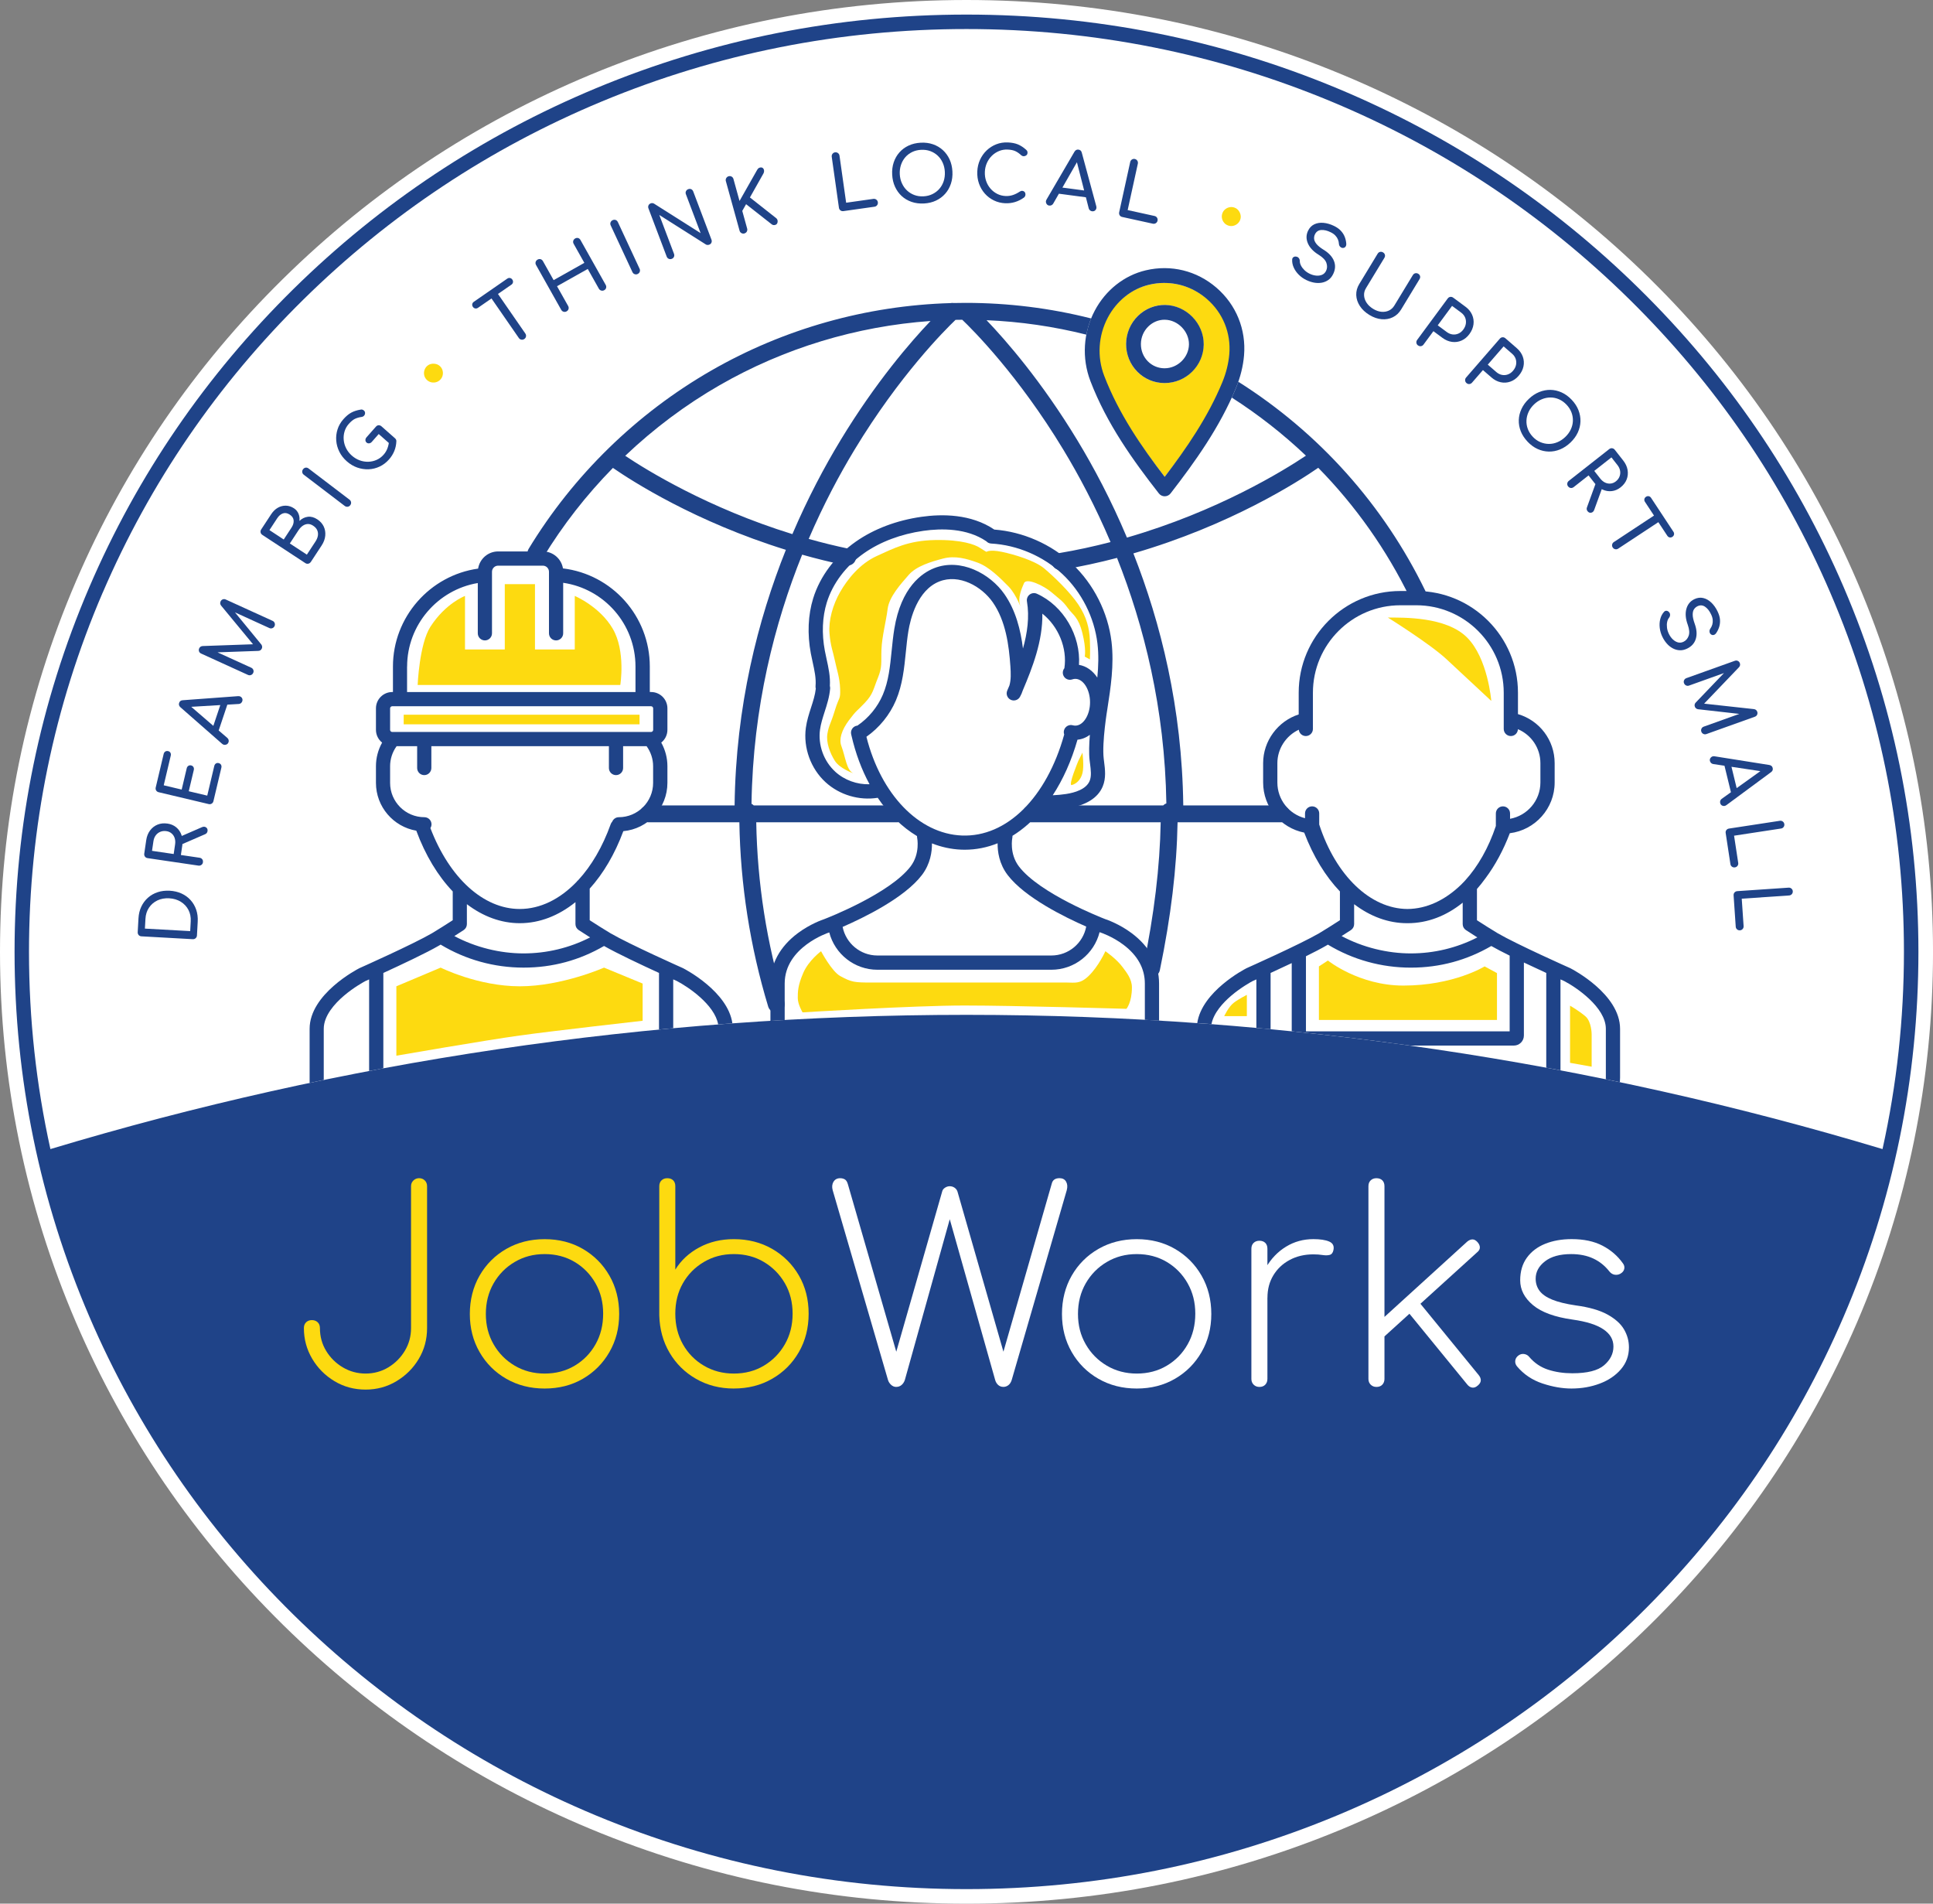 <?xml version="1.0" encoding="UTF-8"?>
<svg xmlns="http://www.w3.org/2000/svg" id="Layer_2" viewBox="0 0 1015.31 999.7">
  <rect x="0" y="0" width="1015.31" height="999.7" fill="#808080" stroke="none"/>
  <defs>
    <style>
      .cls-1 {
        fill: #fff;
      }

      .cls-2 {
        fill: #1f4388;
      }

      .cls-3 {
        fill: #fdda10;
      }
    </style>
  </defs>
  <g id="Layer_1-2" data-name="Layer_1">
    <g>
      <g>
        <path class="cls-1" d="M507.66,995.87c-68.01,0-133.98-13.11-196.09-38.97-59.99-24.98-113.87-60.74-160.14-106.29-46.27-45.55-82.61-98.6-107.99-157.67-26.28-61.16-39.6-126.13-39.6-193.1s13.32-131.94,39.6-193.1c25.38-59.07,61.71-112.11,107.99-157.67,46.27-45.55,100.15-81.31,160.14-106.29C373.67,16.94,439.65,3.83,507.66,3.83s133.98,13.11,196.09,38.97c59.99,24.98,113.87,60.74,160.14,106.29,46.27,45.55,82.61,98.6,107.99,157.67,26.28,61.16,39.6,126.13,39.6,193.1s-13.32,131.94-39.6,193.1c-25.38,59.07-61.71,112.11-107.99,157.67-46.27,45.55-100.15,81.31-160.14,106.29-62.11,25.86-128.09,38.97-196.09,38.97Z"></path>
        <path class="cls-1" d="M507.66,7.66c276.14,0,500,220.36,500,492.19s-223.86,492.19-500,492.19S7.66,771.68,7.66,499.85,231.51,7.66,507.66,7.66M507.66,0c-68.51,0-134.99,13.21-197.57,39.27-60.45,25.17-114.74,61.2-161.36,107.09-46.63,45.9-83.24,99.36-108.82,158.88C13.43,366.88,0,432.36,0,499.85s13.43,132.97,39.91,194.61c25.58,59.53,62.19,112.98,108.82,158.88,46.62,45.89,100.91,81.92,161.36,107.09,62.58,26.06,129.05,39.27,197.57,39.27s134.99-13.21,197.57-39.27c60.45-25.17,114.74-61.2,161.36-107.09,46.63-45.9,83.24-99.36,108.82-158.88,26.49-61.64,39.91-127.12,39.91-194.61s-13.43-132.97-39.91-194.61c-25.58-59.53-62.19-112.98-108.82-158.88-46.62-45.89-100.91-81.92-161.36-107.09C642.64,13.21,576.17,0,507.66,0h0Z"></path>
      </g>
      <g>
        <g>
          <path class="cls-2" d="M170.05,567.14v-26.86c0-6.89,5.75-13.23,10.57-17.35,5.25-4.48,10.61-7.36,11.31-7.73.28-.12.96-.43,1.95-.87v48.1c2.49-.47,4.98-.95,7.47-1.41v-50.08c9.19-4.21,22.62-10.52,29.27-14.39.25-.15.53-.31.83-.49,13.12,7.91,28.11,12.08,43.53,12.08s29.48-3.93,42.3-11.36c6.78,3.88,19.85,10.03,28.86,14.15v29.74c2.49-.24,4.98-.48,7.47-.71v-25.64c1,.45,1.69.76,1.96.88,5.75,2.97,19.77,12.34,21.65,22.77,2.49-.19,4.97-.39,7.47-.57-2.39-16.72-24.8-28.38-25.8-28.9-.06-.03-.12-.06-.18-.09-.28-.12-27.98-12.45-38.08-18.33-2.59-1.51-8.1-5.03-10.89-6.83v-16.59c7.13-7.88,13.19-18.1,17.66-30.18,12.96-1.18,23.16-12.11,23.16-25.37v-8.77c0-4.35-1.14-8.61-3.24-12.37,1.97-1.57,3.24-3.99,3.24-6.7v-11.29c0-4.73-3.85-8.57-8.57-8.57h-.68v-13.42c0-26.38-19.78-48.37-45.61-51.5-.84-5.05-5.23-8.91-10.51-8.91h-23.53c-5.32,0-9.73,3.92-10.53,9.02-25.34,3.54-44.73,25.49-44.73,51.39v13.42h-.36c-4.73,0-8.57,3.85-8.57,8.57v11.29c0,2.71,1.27,5.13,3.24,6.7-2.1,3.77-3.24,8.03-3.24,12.37v8.77c0,12.59,9.18,23.07,21.19,25.12,4.79,12.95,11.38,23.78,19.14,31.9v15.12c-2.8,1.8-8.31,5.33-10.89,6.83-10.09,5.87-37.8,18.2-38.08,18.33-.06.03-.12.06-.18.09-1.06.54-26.02,13.53-26.02,31.77v28.42c2.49-.52,4.98-1.06,7.47-1.57ZM309.95,492.28c-10.78,5.51-22.75,8.4-34.97,8.4s-25.2-3.14-36.33-9.11c2.57-1.64,4.7-3.02,4.88-3.14,1.06-.69,1.7-1.87,1.7-3.13v-10.47c8.49,6.45,17.97,9.98,27.78,9.98,10.39,0,20.4-3.92,29.25-11.06v11.54c0,1.27.64,2.44,1.7,3.13.2.13,2.95,1.91,5.99,3.85ZM213.84,350c0-21.77,16.01-40.29,37.12-43.82v26.4c0,2.06,1.67,3.73,3.73,3.73s3.73-1.67,3.73-3.73v-32.32c0-1.76,1.44-3.2,3.2-3.2h23.53c1.76,0,3.2,1.44,3.2,3.2v32.32c0,2.06,1.67,3.73,3.73,3.73s3.73-1.67,3.73-3.73v-26.53c21.59,3.15,37.98,21.74,37.98,43.95v13.42h-119.98v-13.42ZM204.9,371.99c0-.6.51-1.11,1.11-1.11h135.96c.6,0,1.11.51,1.11,1.11v11.29c0,.6-.51,1.11-1.11,1.11h-135.96c-.6,0-1.11-.51-1.11-1.11v-11.29ZM226.07,434.86c.36-.57.58-1.25.58-1.98,0-2.06-1.67-3.73-3.73-3.73-9.94,0-18.02-8.08-18.02-18.02v-8.77c0-3.77,1.21-7.45,3.42-10.5h10.79v11.46c0,2.06,1.67,3.73,3.73,3.73s3.73-1.67,3.73-3.73v-11.46h93.26v11.46c0,2.06,1.67,3.73,3.73,3.73s3.73-1.67,3.73-3.73v-11.46h12.34c2.21,3.06,3.42,6.73,3.42,10.5v8.77c0,9.94-8.08,18.02-18.02,18.02-1.57,0-2.91.98-3.46,2.35-.34.36-.62.8-.79,1.29-4.28,11.95-10.16,21.93-17.05,29.4-.34.26-.63.56-.87.91-8.78,9.13-19.12,14.25-29.87,14.25-19.03,0-36.88-16.22-46.93-42.5Z"></path>
          <path class="cls-2" d="M636.32,537.84c1.13-5.93,6.09-11.28,10.33-14.91,5.25-4.48,10.61-7.36,11.31-7.73.28-.12.96-.43,1.95-.87v25.48c2.49.23,4.98.46,7.47.69v-29.56c3.32-1.52,7.19-3.31,11.1-5.17v35.81c20.83,2.12,41.54,4.62,62.13,7.5h54.55c2.9,0,5.26-2.36,5.26-5.26v-38.36c4.13,1.96,8.24,3.87,11.75,5.48v49.75c2.49.46,4.98.92,7.47,1.39v-47.76c1,.45,1.69.76,1.96.88,6.17,3.18,21.87,13.74,21.87,25.08v25.66c0,.28-.03.55-.04.82,2.47.5,4.94,1.02,7.4,1.54.07-.78.11-1.56.11-2.36v-25.66c0-18.24-24.96-31.22-26.02-31.77-.06-.03-.12-.06-.18-.09-.28-.12-27.98-12.45-38.08-18.33-2.59-1.51-8.1-5.03-10.89-6.83v-16.42c1.57-1.78,3.08-3.68,4.53-5.69,4.98-6.67,9.3-14.6,12.73-23.59,13.26-1.64,23.55-12.96,23.55-26.65v-10.16c0-12.05-7.94-22.42-19.27-25.74v-11.24c0-29.45-23.96-53.41-53.41-53.41h-8.35c-29.45,0-53.41,23.96-53.41,53.41v11.41c-10.95,3.54-18.68,13.93-18.68,25.57v10.16c0,12.93,9.12,23.85,21.57,26.33,4.75,12.5,11.2,22.98,18.76,30.89v15.12c-2.8,1.8-8.31,5.33-10.89,6.83-10.09,5.87-37.8,18.2-38.08,18.33-.06.03-.12.06-.18.09-1,.51-23.31,12.12-25.79,28.77,2.49.18,4.98.36,7.47.55ZM775.98,492.28c-10.78,5.51-22.75,8.4-34.97,8.4s-25.2-3.14-36.33-9.11c2.57-1.64,4.7-3.02,4.88-3.14,1.06-.69,1.7-1.87,1.7-3.13v-10.47c8.49,6.45,17.97,9.98,27.78,9.98.07,0,.13,0,.2,0,.07,0,.13,0,.19,0,10.39,0,20.24-3.82,28.85-10.78v11.27c0,1.27.64,2.44,1.7,3.13.2.13,2.95,1.91,5.99,3.85ZM692.92,433.01v-5.83c0-2.06-1.67-3.73-3.73-3.73s-3.73,1.67-3.73,3.73v2.5c-8.45-2.18-14.52-9.79-14.52-18.75v-10.16c0-7.59,4.55-14.42,11.25-17.57.2,1.87,1.77,3.33,3.69,3.33,2.06,0,3.73-1.67,3.73-3.73v-19.01c0-25.33,20.61-45.94,45.94-45.94h8.35c25.33,0,45.94,20.61,45.94,45.94v19.01c0,2.06,1.67,3.73,3.73,3.73s3.65-1.6,3.72-3.6c7.04,2.98,11.81,9.9,11.81,17.83v10.16c0,9.51-6.89,17.43-15.94,19.07v-2.81c0-2.06-1.67-3.73-3.73-3.73s-3.73,1.67-3.73,3.73v6.59c-3.85,11.52-9.44,21.26-16.11,28.59-.21.18-.39.37-.55.59-.53.56-1.06,1.11-1.6,1.64-8.4,8.14-18.11,12.7-28.19,12.76-19.45-.12-37.57-17.47-46.32-44.34ZM685.95,502.17c4.19-2.07,8.01-4.04,10.7-5.61.25-.15.53-.31.83-.49,13.11,7.91,28.11,12.08,43.53,12.08s29.48-3.93,42.3-11.36c2.52,1.45,5.91,3.2,9.64,5.05v39.77h-107v-39.45Z"></path>
          <path class="cls-2" d="M412.16,535.64v-19.15c0-19.12,22.96-26.68,23.19-26.76.07-.02.13-.04.2-.07,0,0,.02,0,.02,0,2.92,11.32,13.22,19.6,25.31,19.6h91.33c12.18,0,22.49-8.34,25.35-19.74.18.07.33.13.39.15.06.02.13.05.19.07.06.02,6.09,1.98,11.96,6.4,7.45,5.62,11.23,12.47,11.23,20.36v19.05c2.49.14,4.98.3,7.47.45v-19.49c0-10.29-4.98-19.44-14.4-26.47-6.46-4.82-12.9-7.04-13.89-7.37-1.84-.71-34.46-13.44-45.31-27.65-5.16-6.76-3.49-14.97-3.48-15.03.08-.36.09-.71.07-1.06,5.66-3.48,10.93-8.14,15.65-13.83,1.02.05,2.04.08,3.06.08,3.54,0,7.09-.27,10.59-.81,9.32-1.43,15.58-5.34,18.09-11.31,1.86-4.41,1.26-9.02.74-13.09-.07-.52-.13-1.03-.19-1.55-1.02-8.61,1.91-26.13,1.95-26.35,1.68-10.78,3.58-22.99,2.15-35.02-1.83-15.4-9.36-30.33-20.67-40.95-11-10.34-25.85-16.86-40.91-18-12.21-8.28-27.5-8.23-38.25-6.7-13.05,1.86-24.98,6.37-34.5,13.05-10.84,7.6-18.79,18.18-22.38,29.78-2.71,8.75-3.13,18.75-1.23,28.92.29,1.53.62,3.05.95,4.53.97,4.4,1.88,8.55,1.53,12.59-.04.42,0,.83.1,1.24l.03.13c-.35,3.27-1.39,6.52-2.5,9.94-1.09,3.38-2.21,6.87-2.72,10.6-1.42,10.48,2.54,21.43,10.33,28.58,7.31,6.7,17.65,9.76,27.42,8.2,5.79,8.55,12.81,15.41,20.64,20.11,0,.3,0,.6.07.9.02.08,1.69,8.29-3.47,15.05-10.85,14.21-43.48,26.94-45.31,27.65-.99.33-7.42,2.55-13.89,7.37-9.42,7.02-14.4,16.18-14.4,26.47v19.6c2.49-.15,4.98-.31,7.47-.45ZM572.32,410.14c-1.83,4.35-7.72,6.11-12.34,6.82-2.33.36-4.68.57-7.03.67,5.4-8.25,9.83-18.08,13-29.18,2.37-.22,4.57-1.12,6.5-2.55-.39,4.73-.56,9.67-.12,13.39.06.54.13,1.08.2,1.62.44,3.44.86,6.68-.21,9.23ZM438.69,405.23c-6.02-5.52-9.08-13.98-7.98-22.07.42-3.07,1.39-6.1,2.42-9.32,1.25-3.88,2.54-7.89,2.89-12.22.03-.41,0-.82-.1-1.22l-.04-.17c.31-4.94-.73-9.64-1.73-14.19-.33-1.48-.64-2.88-.9-4.3-1.69-8.98-1.33-17.73,1.02-25.33,3.11-10.03,10.04-19.22,19.53-25.88,8.56-6.01,19.37-10.08,31.26-11.77,9.43-1.34,22.76-1.46,33,5.48.65.71,1.56,1.15,2.54,1.2,13.76.77,27.42,6.63,37.46,16.07,10.05,9.44,16.74,22.7,18.37,36.39.71,5.96.52,11.97-.07,17.93-2.38-3.6-5.75-6.05-9.63-6.67.99-15.27-8.09-31.06-22.11-37.36-1.26-.57-2.72-.39-3.82.45-1.09.84-1.63,2.22-1.4,3.58,1.39,8.21.19,16.65-2.09,24.75-1.23-9.79-3.76-20-9.76-28.6-7.47-10.71-22.95-19.11-36.91-13.6-6.28,2.48-17.34,9.91-20.91,31.89-.62,3.81-1.01,7.68-1.39,11.43-.83,8.24-1.61,16.02-4.63,23.12-2.78,6.54-7.5,12.24-13.37,16.25-.14.01-.28.02-.43.05-2.01.45-3.28,2.44-2.84,4.45.01.06.03.12.04.19.02.17.07.34.12.51,2.14,9.39,5.38,17.99,9.5,25.58-6.57.21-13.19-2.16-18.06-6.62ZM455.08,386.92c6.81-4.79,12.27-11.5,15.52-19.16,3.46-8.15,4.34-16.86,5.19-25.29.37-3.64.74-7.4,1.33-10.98,1.03-6.34,4.68-21.57,16.28-26.14,10.4-4.1,22.21,2.57,28.05,10.93,6.82,9.77,8.51,22.54,9.27,33.74.23,3.43.36,6.97-.52,9.96-.38.9-.76,1.79-1.14,2.66-.78,1.82,0,3.94,1.78,4.82,1.78.88,3.93.21,4.91-1.52.62-1.09,1.1-2.23,1.47-3.38,5.05-11.91,10.52-25.9,10.28-40.31,8.4,6.68,13.17,18.02,11.57,28.66-.83,1.03-1.08,2.46-.55,3.76.75,1.84,2.82,2.77,4.7,2.11.52-.18,1.05-.28,1.59-.28,4.2,0,7.74,5.62,7.74,12.28s-3.55,12.28-7.74,12.28c-.43,0-.86-.06-1.29-.18-1.98-.57-4.05.58-4.62,2.57-.22.77-.17,1.56.08,2.27-9.26,33.22-30.23,54.01-53.79,53.04-22.62-.92-42.48-21.6-50.09-51.81ZM484.23,459.53c4.51-5.91,5.34-12.4,5.28-16.63,4.92,1.93,10.07,3.07,15.36,3.29.63.03,1.25.04,1.87.04,5.96,0,11.75-1.17,17.26-3.38-.06,4.23.75,10.75,5.28,16.68,9.05,11.85,30.01,22.14,41.26,27.06-1.64,8.69-9.24,15.19-18.33,15.19h-91.33c-9,0-16.58-6.42-18.29-15.02,11.15-4.85,32.49-15.24,41.64-27.23Z"></path>
        </g>
        <g>
          <path class="cls-3" d="M301.9,312.95s13.13,5.51,19.98,17.28c6.85,11.77,3.93,29.5,3.93,29.5h-106.44s.88-21.52,6.69-30.57c7.93-12.35,18.18-16.21,18.18-16.21v28.12h20.9v-34.32h15.86v34.32h20.9v-28.12Z"></path>
          <rect class="cls-3" x="212.04" y="375.33" width="123.88" height="5.04"></rect>
          <path class="cls-3" d="M208.19,517.95l23.27-9.81s19.58,9.81,41.59,9.81,44.22-9.81,44.22-9.81l20.28,8.37v19.54s-46.49,5.24-64.68,7.76c-18.18,2.52-64.68,10.58-64.68,10.58v-36.44Z"></path>
          <path class="cls-3" d="M431.28,499.52s-6.49,4.75-9.37,11.41c-2.88,6.66-2.88,9.93-2.88,13.23s2.52,7.48,2.52,7.48c0,0,58.28-3.6,85-3.6s85.11,1.74,85.11,1.74c0,0,2.91-3.36,2.88-11.31-.02-4.5-3-7.98-4.69-10.32-3.29-4.58-9.25-8.62-9.25-8.62,0,0-3.57,7.98-8.83,13.02-4.49,4.31-7.21,3.42-11.53,3.42h-102.72c-8.65,0-10.27-.15-16.22-3.42-4.43-2.43-10.04-13.02-10.04-13.02Z"></path>
          <path class="cls-3" d="M448.13,406.05s-7.07-2.44-9.62-6.5c-2.55-4.05-4.7-9.68-3.9-14.3s1.58-4.62,3.9-12.19c2.32-7.57,2.96-5.41,2.77-11.35s-1.85-10.27-2.77-14.87c-.93-4.6-2.28-7.45-2.82-14.27-.54-6.82,1.72-14.92,5.59-21.68,3.87-6.76,10.36-14.87,19.28-18.92,8.92-4.05,16.49-8.11,30.54-8.38,14.06-.27,21.08,2.43,23.52,4.05,2.43,1.62,3.51,2.16,3.51,2.16,0,0,1.62-1.35,8.11,0,6.49,1.35,17.3,4.6,22.16,8.65,4.87,4.05,13.55,12.35,17.99,19,4.45,6.67,5.8,12.62,6.07,18.57.27,5.95,0,10.27,0,10.27l-2.7-1.49s.89-3.74-1.21-12.24c-2.18-8.8-5.01-9.52-7.71-13.3s-4.32-4.6-8.38-8.11c-4.05-3.51-13.24-7.95-14.6-4.92-1.35,3.03-3.24,7.79-2.16,11.22,1.08,3.43-1.62-5.03-5.95-9.45-4.32-4.42-10.27-10.37-16.22-12.53-5.95-2.16-11.89-3.79-18.11-2.17-6.22,1.63-14.06,3.93-18.11,8.59-4.05,4.66-10.27,11.42-11.08,17.9-.81,6.49-2.97,14.4-3.24,21.26-.27,6.85.54,9.02-1.89,14.96-2.43,5.95-2.43,8.38-6.76,12.97-4.32,4.6-4.32,3.76-8.38,9.18-4.05,5.42-5.31,10.17-4.05,13.53,2.21,5.91,2.7,12.72,6.22,14.34Z"></path>
          <path class="cls-3" d="M568.56,395.23s.95,7.05,0,10.82-3.51,5.67-5.61,6.21c-2.1.54,3.45-12.7,3.45-12.7l2.16-4.32Z"></path>
          <path class="cls-3" d="M783.3,368.1s-1.74-22.34-12.73-33.33-33.48-10.46-41.59-10.46c0,0,22.16,13.81,30.81,21.89,8.65,8.08,23.51,21.89,23.51,21.89Z"></path>
          <path class="cls-3" d="M643.02,533.62s2.27-4.92,4.97-6.99c2.7-2.07,6.92-4.19,6.92-4.19v11.19h-11.89Z"></path>
          <path class="cls-3" d="M692.76,507.5l4.73-3.08s16.35,13.15,39.6,13.15c26.49,0,42.71-10.07,42.71-10.07l6.49,3.51v24.61h-93.53v-28.11Z"></path>
          <path class="cls-3" d="M824.67,528.13v30.01l11.35,2.03v-17.01s0-6.59-3.24-9.41c-3.24-2.82-8.11-5.62-8.11-5.62Z"></path>
        </g>
      </g>
      <g>
        <path class="cls-2" d="M968.35,308.25c-25.19-58.61-61.24-111.25-107.17-156.45-45.92-45.2-99.39-80.68-158.93-105.47-61.64-25.66-127.11-38.67-194.6-38.67s-132.96,13.01-194.6,38.67c-59.54,24.79-113.01,60.27-158.93,105.47-45.92,45.2-81.98,97.84-107.17,156.45-26.08,60.69-39.3,125.15-39.3,191.61s13.22,130.92,39.3,191.61c25.19,58.61,61.24,111.25,107.17,156.45,45.92,45.2,99.39,80.68,158.93,105.47,61.64,25.66,127.11,38.67,194.6,38.67s132.96-13.01,194.6-38.67c59.54-24.79,113.01-60.27,158.93-105.47,45.92-45.2,81.98-97.84,107.17-156.45,26.08-60.69,39.3-125.15,39.3-191.61s-13.22-130.92-39.3-191.61ZM53.94,311.24c24.8-57.7,60.3-109.53,105.51-154.03,45.22-44.51,97.88-79.46,156.52-103.87,60.71-25.27,125.2-38.09,191.68-38.09s130.97,12.81,191.68,38.09c58.64,24.41,111.3,59.36,156.52,103.87,45.22,44.51,80.72,96.33,105.51,154.03,25.67,59.74,38.69,123.19,38.69,188.61,0,35.18-3.77,69.8-11.25,103.58-152.35-45.84-313.87-70.49-481.16-70.49s-328.81,24.65-481.16,70.49c-7.47-33.78-11.25-68.39-11.25-103.58,0-65.41,13.02-128.87,38.69-188.61Z"></path>
        <g>
          <path class="cls-3" d="M192.04,729.74c-5.99,0-11.44-1.47-16.35-4.42-4.91-2.95-8.82-6.88-11.72-11.79-2.9-4.91-4.35-10.27-4.35-16.07,0-1.31.4-2.34,1.19-3.09.79-.75,1.8-1.12,3.02-1.12s2.22.38,3.02,1.12c.79.75,1.19,1.78,1.19,3.09,0,4.4,1.1,8.4,3.3,12,2.2,3.6,5.12,6.48,8.77,8.63,3.65,2.15,7.63,3.23,11.93,3.23s8.4-1.1,12-3.3c3.6-2.2,6.48-5.1,8.63-8.7,2.15-3.6,3.23-7.55,3.23-11.86v-74.53c0-1.21.42-2.22,1.26-3.02.84-.79,1.82-1.19,2.95-1.19,1.22,0,2.22.4,3.02,1.19.79.8,1.19,1.8,1.19,3.02v74.53c0,5.89-1.45,11.28-4.35,16.14-2.9,4.87-6.81,8.77-11.72,11.72-4.91,2.95-10.32,4.42-16.21,4.42Z"></path>
          <path class="cls-3" d="M286.07,729.18c-7.49,0-14.2-1.71-20.14-5.12-5.94-3.41-10.62-8.09-14.03-14.03-3.42-5.94-5.12-12.61-5.12-20s1.71-14.2,5.12-20.14c3.41-5.94,8.09-10.62,14.03-14.03,5.94-3.41,12.65-5.12,20.14-5.12s14.18,1.71,20.07,5.12c5.89,3.42,10.55,8.09,13.96,14.03,3.41,5.94,5.12,12.66,5.12,20.14s-1.71,14.06-5.12,20c-3.42,5.94-8.07,10.62-13.96,14.03-5.89,3.42-12.59,5.12-20.07,5.12ZM286.07,721.32c5.89,0,11.16-1.38,15.79-4.14,4.63-2.76,8.28-6.5,10.95-11.23,2.67-4.72,4-10.08,4-16.07s-1.33-11.2-4-15.93c-2.67-4.72-6.32-8.47-10.95-11.23-4.63-2.76-9.89-4.14-15.79-4.14s-11.04,1.38-15.72,4.14c-4.68,2.76-8.37,6.5-11.09,11.23-2.71,4.73-4.07,10.08-4.07,16.07s1.36,11.21,4.07,15.93c2.71,4.73,6.41,8.47,11.09,11.23,4.68,2.76,9.92,4.14,15.72,4.14Z"></path>
          <path class="cls-3" d="M385.44,729.18c-7.3,0-13.89-1.68-19.79-5.05-5.89-3.37-10.55-7.95-13.96-13.75-3.42-5.8-5.22-12.35-5.4-19.65v-67.79c0-1.31.4-2.34,1.19-3.09.79-.75,1.8-1.12,3.02-1.12,1.31,0,2.34.38,3.09,1.12.75.75,1.12,1.78,1.12,3.09v43.79c2.99-4.86,7.18-8.75,12.56-11.65,5.38-2.9,11.44-4.35,18.18-4.35,7.48,0,14.2,1.71,20.14,5.12,5.94,3.42,10.62,8.07,14.03,13.96,3.41,5.89,5.12,12.59,5.12,20.07s-1.71,14.2-5.12,20.14c-3.42,5.94-8.09,10.62-14.03,14.03-5.94,3.42-12.66,5.12-20.14,5.12ZM385.44,721.32c5.89,0,11.16-1.38,15.79-4.14,4.63-2.76,8.3-6.5,11.02-11.23,2.71-4.72,4.07-10.08,4.07-16.07s-1.36-11.32-4.07-16c-2.72-4.68-6.39-8.4-11.02-11.16-4.63-2.76-9.89-4.14-15.79-4.14s-11.04,1.38-15.72,4.14c-4.68,2.76-8.35,6.48-11.02,11.16-2.67,4.68-4,10.01-4,16s1.33,11.35,4,16.07c2.67,4.73,6.34,8.47,11.02,11.23,4.68,2.76,9.92,4.14,15.72,4.14Z"></path>
          <path class="cls-1" d="M470.77,728.34c-1.03,0-1.94-.37-2.74-1.12-.8-.75-1.33-1.59-1.61-2.53l-29.05-99.65c-.47-1.68-.33-3.16.42-4.42.75-1.26,1.92-1.89,3.51-1.89.93,0,1.75.21,2.46.63s1.24,1.29,1.61,2.6l27.09,93.75h-3.37l25.82-90.11c.19-.75.68-1.38,1.47-1.89.79-.51,1.61-.77,2.46-.77.93,0,1.78.26,2.53.77.75.52,1.26,1.19,1.54,2.03l25.82,89.96h-3.37l27.09-94.18c.47-1.87,1.82-2.81,4.07-2.81,1.59,0,2.74.61,3.44,1.82.7,1.22.82,2.72.35,4.49l-28.91,99.65c-.38,1.22-.96,2.13-1.75,2.74-.8.61-1.66.91-2.6.91-1.12,0-2.06-.35-2.81-1.05-.75-.7-1.26-1.57-1.54-2.6l-25.54-90.39h3.37l-25.26,90.39c-.37,1.12-.96,2.01-1.75,2.67-.8.66-1.71.98-2.74.98Z"></path>
          <path class="cls-1" d="M597.09,729.18c-7.49,0-14.2-1.71-20.14-5.12-5.94-3.41-10.62-8.09-14.03-14.03-3.42-5.94-5.12-12.61-5.12-20s1.71-14.2,5.12-20.14c3.41-5.94,8.09-10.62,14.03-14.03,5.94-3.41,12.65-5.12,20.14-5.12s14.18,1.71,20.07,5.12c5.89,3.42,10.55,8.09,13.96,14.03,3.41,5.94,5.12,12.66,5.12,20.14s-1.71,14.06-5.12,20c-3.42,5.94-8.07,10.62-13.96,14.03-5.89,3.42-12.59,5.12-20.07,5.12ZM597.09,721.32c5.89,0,11.16-1.38,15.79-4.14,4.63-2.76,8.28-6.5,10.95-11.23,2.67-4.72,4-10.08,4-16.07s-1.33-11.2-4-15.93c-2.67-4.72-6.32-8.47-10.95-11.23-4.63-2.76-9.89-4.14-15.79-4.14s-11.04,1.38-15.72,4.14c-4.68,2.76-8.37,6.5-11.09,11.23-2.71,4.73-4.07,10.08-4.07,16.07s1.36,11.21,4.07,15.93c2.71,4.73,6.41,8.47,11.09,11.23,4.68,2.76,9.92,4.14,15.72,4.14Z"></path>
          <path class="cls-1" d="M661.5,728.34c-1.22,0-2.22-.4-3.02-1.19-.8-.79-1.19-1.8-1.19-3.02v-68.35c0-1.31.4-2.34,1.19-3.09.79-.75,1.8-1.12,3.02-1.12,1.31,0,2.34.38,3.09,1.12.75.75,1.12,1.78,1.12,3.09v68.35c0,1.22-.37,2.22-1.12,3.02-.75.8-1.78,1.19-3.09,1.19ZM660.1,681.46c.56-5.99,2.2-11.3,4.91-15.93,2.71-4.63,6.22-8.26,10.53-10.88,4.3-2.62,9.07-3.93,14.32-3.93,3.55,0,6.32.42,8.28,1.26,1.96.84,2.71,2.34,2.25,4.49-.28,1.4-.94,2.25-1.96,2.53-1.03.28-2.27.3-3.72.07-1.45-.23-3.07-.35-4.84-.35-4.68,0-8.84.98-12.49,2.95-3.65,1.96-6.5,4.66-8.56,8.07-2.06,3.42-3.09,7.32-3.09,11.72h-5.61Z"></path>
          <path class="cls-1" d="M722.98,728.34c-1.22,0-2.22-.4-3.02-1.19-.8-.79-1.19-1.8-1.19-3.02v-101.19c0-1.31.4-2.34,1.19-3.09.79-.75,1.8-1.12,3.02-1.12,1.31,0,2.34.38,3.09,1.12.75.75,1.12,1.78,1.12,3.09v101.19c0,1.22-.37,2.22-1.12,3.02-.75.8-1.78,1.19-3.09,1.19ZM724.38,704.34l-5.05-5.61,51.37-46.74c.93-.75,1.85-1.12,2.74-1.12s1.75.47,2.6,1.4c.84.94,1.26,1.87,1.26,2.81s-.47,1.78-1.4,2.53l-51.51,46.74ZM776.17,727.64c-.94.84-1.89,1.19-2.88,1.05-.98-.14-1.85-.68-2.6-1.61l-33.26-40.7,6.04-4.91,33.26,40.7c.75.94,1.1,1.87,1.05,2.81-.05.94-.59,1.82-1.61,2.67Z"></path>
          <path class="cls-1" d="M825.43,729.18c-4.87,0-9.96-.89-15.3-2.67-5.33-1.78-9.78-4.77-13.33-8.98-.75-.93-1.05-1.94-.91-3.02.14-1.08.72-1.99,1.75-2.74.93-.65,1.94-.89,3.02-.7,1.07.19,1.94.7,2.6,1.54,2.71,3.18,6.01,5.4,9.89,6.67,3.88,1.26,8.12,1.89,12.7,1.89,7.86,0,13.43-1.4,16.7-4.21,3.27-2.81,4.91-6.08,4.91-9.82s-1.75-6.67-5.26-9.05c-3.51-2.39-8.91-4.09-16.21-5.12-9.36-1.31-16.28-3.84-20.77-7.58-4.49-3.74-6.74-8.09-6.74-13.05,0-4.68,1.17-8.63,3.51-11.86,2.34-3.23,5.54-5.66,9.61-7.3,4.07-1.64,8.72-2.46,13.96-2.46,6.36,0,11.74,1.15,16.14,3.44,4.4,2.29,7.95,5.36,10.67,9.19.75.94,1,1.94.77,3.02-.23,1.08-.96,1.94-2.18,2.6-.94.47-1.92.61-2.95.42-1.03-.19-1.92-.75-2.67-1.68-2.34-2.99-5.17-5.26-8.49-6.81-3.32-1.54-7.18-2.32-11.58-2.32-5.89,0-10.48,1.26-13.75,3.79-3.28,2.53-4.91,5.57-4.91,9.12,0,2.43.68,4.56,2.04,6.39,1.36,1.82,3.58,3.37,6.67,4.63,3.09,1.26,7.2,2.27,12.35,3.02,7.02.94,12.56,2.53,16.63,4.77,4.07,2.25,6.97,4.84,8.7,7.79,1.73,2.95,2.6,6.11,2.6,9.47,0,4.4-1.4,8.23-4.21,11.51-2.81,3.28-6.5,5.78-11.09,7.51-4.59,1.73-9.54,2.6-14.88,2.6Z"></path>
        </g>
        <g>
          <path class="cls-2" d="M103.45,491.25c-.03.58-.26,1.06-.68,1.44-.42.38-.92.55-1.51.52l-26.97-1.5c-.61-.03-1.1-.26-1.46-.68-.36-.42-.53-.92-.5-1.51l.4-7.21c.13-2.28.62-4.34,1.48-6.17.86-1.83,2.03-3.4,3.5-4.7,1.47-1.3,3.17-2.28,5.1-2.91,1.93-.64,4.03-.89,6.32-.77,2.28.13,4.36.62,6.21,1.46,1.86.85,3.45,2,4.76,3.46,1.32,1.46,2.3,3.14,2.96,5.06.65,1.91.92,4.01.79,6.3l-.4,7.21ZM99.9,488.98l.28-5.14c.12-2.23-.28-4.23-1.2-6s-2.26-3.2-4-4.28c-1.74-1.08-3.76-1.69-6.07-1.82-2.34-.13-4.42.25-6.26,1.13-1.83.88-3.3,2.15-4.41,3.81-1.1,1.66-1.72,3.6-1.84,5.83l-.29,5.14,23.78,1.32Z"></path>
          <path class="cls-2" d="M106.6,452.82c-.08.58-.35,1.04-.81,1.37s-.97.46-1.55.38l-26.72-3.93c-.61-.09-1.07-.36-1.39-.81-.32-.45-.44-.97-.36-1.54l1.04-7.11c.29-1.97.96-3.66,2.01-5.07,1.05-1.4,2.37-2.43,3.94-3.07,1.57-.64,3.32-.82,5.24-.54,1.79.26,3.32.92,4.59,1.98,1.27,1.06,2.19,2.41,2.75,4.05.57,1.64.7,3.45.41,5.42l-.74,5.05,9.83,1.44c.58.09,1.04.35,1.38.79.34.44.46.96.37,1.57ZM91.23,448.47l.74-5.05c.18-1.21.1-2.31-.22-3.3-.32-.99-.86-1.81-1.62-2.45-.75-.65-1.65-1.05-2.71-1.2-1.16-.17-2.22-.06-3.2.34-.97.4-1.78,1.02-2.41,1.86-.63.85-1.04,1.88-1.22,3.09l-.74,5.05,11.37,1.67ZM109,436.44c-.05.37-.18.69-.38.97-.2.28-.49.5-.86.66l-12.49,5.42-.56-4.16,11.37-4.94c.83-.36,1.56-.32,2.18.12.62.44.87,1.08.75,1.92Z"></path>
          <path class="cls-2" d="M112.11,420.72c-.13.57-.44,1-.92,1.3-.48.3-1.01.38-1.57.24l-26.28-6.23c-.6-.14-1.03-.45-1.32-.93-.28-.48-.36-1-.22-1.57l4.16-17.55c.14-.6.43-1.03.86-1.31s.94-.35,1.51-.22c.54.13.94.41,1.19.86.25.44.31.96.16,1.56l-3.68,15.53,9.43,2.24,2.64-11.14c.14-.6.43-1.03.86-1.31s.92-.36,1.47-.23.95.42,1.21.86.32.97.18,1.56l-2.64,11.14,9.71,2.3,3.68-15.53c.14-.6.42-1.03.85-1.32.42-.28.91-.36,1.45-.23.57.14.99.43,1.25.87.26.45.32.97.18,1.56l-4.16,17.55Z"></path>
          <path class="cls-2" d="M120.03,389.77c-.24.71-.72,1.15-1.45,1.32-.73.18-1.39,0-1.97-.53l-21.82-19.13c-.76-.67-.99-1.44-.7-2.3.3-.91.95-1.38,1.95-1.41l29.04-2.14c.8-.04,1.42.22,1.87.77.44.56.54,1.2.3,1.93-.13.38-.35.7-.68.97-.33.27-.71.42-1.14.44l-26.45,1.58.35-1.06,20.11,17.34c.34.31.56.67.65,1.08.09.41.07.79-.05,1.14ZM114.2,385.58l-2.75-2.6,4.97-14.83,3.76-.42-5.98,17.86Z"></path>
          <path class="cls-2" d="M132.98,353.39c-.24.53-.63.9-1.16,1.1-.53.2-1.06.17-1.59-.07l-24.58-11.2c-.56-.25-.93-.64-1.11-1.16s-.16-1.05.09-1.58c.33-.73.92-1.13,1.78-1.21l27.94-.99-.53,1.16-17.72-21.45c-.5-.7-.59-1.41-.25-2.13.24-.53.62-.9,1.14-1.1.52-.2,1.05-.18,1.61.08l24.58,11.2c.53.24.89.63,1.09,1.17.19.54.17,1.07-.06,1.57-.24.53-.63.9-1.16,1.1-.53.2-1.06.18-1.59-.07l-19.35-8.82.15-.81,15.05,18.35c.44.7.51,1.39.2,2.06-.36.8-1,1.21-1.92,1.23l-23.13.82.15-.81,19.35,8.82c.53.24.9.63,1.1,1.16.2.53.17,1.06-.07,1.59Z"></path>
          <path class="cls-2" d="M163.24,295.11c-.32.49-.76.79-1.31.91-.55.11-1.07.01-1.56-.31l-22.58-14.82c-.51-.34-.82-.78-.92-1.32-.1-.54,0-1.06.33-1.55l5.23-7.97c.99-1.51,2.16-2.65,3.5-3.41,1.34-.76,2.75-1.12,4.23-1.09,1.48.03,2.89.49,4.25,1.38,1.09.72,1.88,1.66,2.37,2.82.49,1.17.66,2.43.5,3.79,1.32-1.23,2.79-1.95,4.42-2.16,1.63-.2,3.29.25,4.98,1.36,1.53,1.01,2.65,2.26,3.36,3.75.7,1.5.97,3.11.8,4.85-.17,1.74-.8,3.44-1.89,5.1l-5.69,8.67ZM149.04,283.3l4.09-6.24c.83-1.27,1.2-2.51,1.11-3.73-.09-1.22-.77-2.25-2.04-3.08s-2.47-1.04-3.62-.63c-1.14.41-2.13,1.25-2.96,2.52l-4.09,6.24,7.5,4.93ZM161.18,291.27l4.55-6.94c.67-1.02,1.08-2.04,1.24-3.05.16-1.01.03-1.97-.36-2.86-.4-.9-1.11-1.68-2.13-2.35-.96-.63-1.89-.92-2.81-.89-.91.04-1.79.34-2.62.9-.83.57-1.59,1.36-2.26,2.38l-4.55,6.94,8.94,5.87Z"></path>
          <path class="cls-2" d="M183.98,265.3c-.35.47-.81.74-1.37.81s-1.07-.06-1.54-.42l-21.49-16.37c-.49-.37-.76-.83-.83-1.38-.06-.55.08-1.06.43-1.52.37-.49.83-.77,1.37-.84.54-.07,1.05.08,1.54.45l21.49,16.37c.47.35.74.81.82,1.35s-.06,1.07-.43,1.55Z"></path>
          <path class="cls-2" d="M204.32,241.28c-1.43,1.62-3.06,2.86-4.91,3.73-1.85.87-3.78,1.35-5.79,1.43s-4-.22-5.98-.91c-1.98-.7-3.81-1.79-5.5-3.29-1.67-1.48-2.98-3.15-3.9-5.02-.93-1.86-1.47-3.8-1.63-5.81-.16-2.01.06-3.98.68-5.92.61-1.94,1.64-3.73,3.09-5.36,1.36-1.54,2.72-2.68,4.1-3.43,1.38-.75,3.02-1.28,4.92-1.59.26-.05.5-.07.7-.04.21.03.39.08.55.16.16.08.32.21.5.36.38.33.58.75.6,1.25.02.5-.13.95-.45,1.36-.32.41-.77.66-1.35.75-1.29.17-2.45.51-3.49.99-1.03.49-2.12,1.38-3.27,2.68-1.04,1.18-1.78,2.49-2.21,3.95-.44,1.46-.59,2.95-.44,4.48.14,1.53.57,3,1.29,4.41.72,1.42,1.71,2.68,2.96,3.79,1.28,1.13,2.66,1.96,4.15,2.5,1.49.54,3.01.78,4.54.74,1.53-.05,2.99-.38,4.38-1.01,1.38-.62,2.6-1.52,3.63-2.7.9-1.02,1.57-2.13,2.02-3.35.45-1.21.74-2.51.86-3.9.06-.59.26-1.04.59-1.37.34-.32.74-.49,1.2-.51.46-.02.91.17,1.35.55.2.18.36.38.49.62.13.24.19.52.19.84-.06,1.83-.42,3.55-1.08,5.17s-1.59,3.1-2.79,4.46ZM207.51,230.2l-3.24,2.46-5.35-4.73-3.64,4.13c-.39.44-.84.69-1.37.76-.52.07-.98-.07-1.38-.42-.4-.35-.6-.79-.59-1.32,0-.53.2-1.01.59-1.45l4.94-5.59c.41-.46.88-.7,1.41-.72.54-.02,1.03.17,1.49.57l7.15,6.31Z"></path>
          <path class="cls-3" d="M230.97,199.66c-.68.6-1.45.98-2.32,1.14-.87.16-1.72.11-2.56-.16-.84-.27-1.56-.74-2.16-1.42-.62-.7-1-1.48-1.15-2.36-.15-.88-.09-1.73.19-2.56.28-.83.75-1.54,1.4-2.12.68-.6,1.45-.97,2.32-1.11.87-.14,1.72-.09,2.56.16.84.25,1.56.71,2.16,1.39.58.66.96,1.42,1.13,2.28.17.86.13,1.71-.13,2.56-.26.85-.74,1.58-1.44,2.2Z"></path>
          <path class="cls-2" d="M251.06,161.64c-.46.32-.94.43-1.44.34-.5-.09-.91-.37-1.23-.83s-.43-.94-.34-1.44.37-.91.83-1.23l17.55-12.15c.46-.32.94-.43,1.44-.34.5.09.91.37,1.23.83s.43.94.34,1.44c-.09.5-.37.91-.82,1.23l-17.55,12.15ZM275.4,178.02c-.48.33-1,.45-1.55.35-.56-.1-1-.39-1.33-.87l-16.55-23.92,3.41-2.36,16.55,23.92c.33.48.45,1,.35,1.55-.1.56-.39,1-.87,1.33Z"></path>
          <path class="cls-2" d="M297.62,163.51c-.51.29-1.04.35-1.58.2-.54-.15-.96-.48-1.25-.99l-13.23-23.55c-.3-.53-.37-1.07-.21-1.6.16-.53.49-.94,1-1.23.53-.3,1.06-.38,1.59-.23.52.15.94.49,1.24,1.02l5.61,9.98,16.14-9.07-5.61-9.98c-.3-.53-.37-1.07-.21-1.6s.49-.94,1-1.23c.53-.3,1.06-.37,1.57-.22.51.15.92.5,1.22,1.03l13.23,23.55c.29.51.37,1.03.24,1.56-.13.53-.46.95-.99,1.24-.51.29-1.04.35-1.58.2-.54-.15-.96-.48-1.25-.99l-5.83-10.36-16.14,9.07,5.83,10.36c.29.51.36,1.03.22,1.57-.14.54-.48.96-1.01,1.25Z"></path>
          <path class="cls-2" d="M334.94,143.89c-.53.25-1.06.27-1.59.08-.53-.19-.92-.55-1.17-1.09l-11.4-24.49c-.26-.55-.29-1.09-.09-1.61s.56-.9,1.09-1.15c.56-.26,1.09-.29,1.6-.11.51.19.9.56,1.16,1.11l11.4,24.49c.25.53.28,1.06.1,1.58s-.55.92-1.1,1.17Z"></path>
          <path class="cls-2" d="M352.8,135.94c-.55.21-1.07.19-1.57-.04-.5-.24-.86-.63-1.06-1.18l-9.56-25.26c-.22-.57-.21-1.11.01-1.6.22-.5.61-.85,1.16-1.06.6-.23,1.18-.18,1.76.14l24.46,15.49-7.72-20.41c-.22-.57-.21-1.11.03-1.61.24-.5.63-.86,1.18-1.06.57-.22,1.1-.21,1.59.02.48.23.84.63,1.05,1.2l9.56,25.26c.21.55.21,1.07,0,1.58s-.6.87-1.17,1.08c-.25.09-.54.14-.87.14-.33,0-.62-.08-.88-.24l-24.46-15.49,7.71,20.38c.21.55.2,1.08-.02,1.59-.22.51-.62.87-1.19,1.09Z"></path>
          <path class="cls-2" d="M391.01,122.6c-.54.15-1.06.09-1.56-.19-.5-.27-.83-.69-.99-1.26l-7.2-26.03c-.16-.56-.09-1.09.2-1.59.29-.49.71-.82,1.24-.97.56-.16,1.09-.09,1.58.18.49.28.81.7.97,1.26l3.19,11.54,9.21-16.25c.22-.39.45-.68.67-.87.22-.19.48-.32.76-.4.64-.18,1.16-.11,1.54.19.39.31.62.73.69,1.28.07.55-.04,1.1-.33,1.64l-7.08,12.56,13.76,10.85c.43.35.69.78.77,1.3.09.51.02.99-.19,1.42-.21.43-.57.72-1.09.86-.72.2-1.35.07-1.89-.39l-13.38-10.5-2,3.53,2.56,9.27c.16.56.09,1.09-.18,1.58s-.7.81-1.26.97Z"></path>
          <path class="cls-2" d="M442.96,110.86c-.58.08-1.09-.05-1.53-.39-.44-.34-.7-.8-.78-1.38l-3.78-26.75c-.08-.58.05-1.09.39-1.55.34-.45.79-.72,1.34-.79.58-.08,1.1.05,1.55.39s.72.8.8,1.38l3.49,24.69,14.3-2.02c.58-.08,1.1.05,1.55.39s.72.8.8,1.38c.08.58-.05,1.09-.39,1.55-.34.45-.8.72-1.38.8l-16.36,2.31Z"></path>
          <path class="cls-2" d="M485.3,106.85c-2.34.13-4.5-.15-6.48-.83-1.98-.68-3.71-1.69-5.18-3.04-1.47-1.35-2.64-2.97-3.52-4.88s-1.38-4.03-1.5-6.37c-.13-2.34.14-4.5.81-6.48.67-1.98,1.66-3.72,2.98-5.21,1.32-1.5,2.93-2.69,4.82-3.58,1.9-.89,4.01-1.39,6.35-1.52,2.34-.13,4.49.15,6.46.83,1.97.68,3.69,1.69,5.18,3.04,1.48,1.35,2.66,2.97,3.54,4.86.87,1.9,1.37,4.02,1.5,6.35.13,2.34-.14,4.5-.81,6.5-.67,1.99-1.66,3.74-3,5.24-1.33,1.5-2.94,2.69-4.82,3.58-1.88.89-3.99,1.39-6.33,1.52ZM485.1,103.1c1.73-.09,3.3-.49,4.71-1.19,1.41-.7,2.62-1.63,3.63-2.79,1-1.16,1.75-2.5,2.24-4.02.49-1.52.69-3.14.6-4.87-.09-1.73-.47-3.32-1.12-4.77-.65-1.46-1.54-2.71-2.66-3.75-1.12-1.04-2.42-1.83-3.9-2.37-1.48-.53-3.08-.75-4.81-.66-1.73.09-3.3.48-4.71,1.17-1.41.69-2.62,1.61-3.61,2.77-.99,1.16-1.74,2.5-2.24,4.02-.5,1.52-.71,3.14-.62,4.87s.47,3.32,1.14,4.77c.66,1.46,1.55,2.71,2.66,3.75s2.4,1.84,3.88,2.39c1.48.55,3.08.77,4.81.68Z"></path>
          <path class="cls-2" d="M528.03,106.74c-2.15-.09-4.15-.58-5.99-1.48s-3.42-2.09-4.76-3.6c-1.33-1.51-2.35-3.25-3.05-5.22-.7-1.97-1-4.09-.91-6.35.1-2.23.58-4.29,1.44-6.19.87-1.89,2.03-3.53,3.49-4.92,1.46-1.39,3.13-2.45,5.03-3.2s3.93-1.07,6.11-.98c2.05.09,3.8.43,5.25,1.02,1.45.6,2.9,1.54,4.33,2.82.21.17.36.34.48.52.11.18.18.35.22.53.03.17.04.38.03.62-.02.5-.22.92-.59,1.23s-.81.48-1.32.5c-.51.02-.99-.17-1.45-.56-.95-.89-1.94-1.59-2.97-2.08-1.03-.5-2.41-.78-4.14-.86-1.57-.07-3.06.19-4.47.77-1.41.58-2.66,1.4-3.76,2.47-1.1,1.07-1.97,2.33-2.62,3.78-.65,1.45-1.01,3.01-1.08,4.69-.07,1.7.15,3.3.67,4.8.52,1.5,1.28,2.83,2.28,3.99,1,1.16,2.18,2.08,3.54,2.77,1.35.68,2.82,1.06,4.38,1.13,1.36.06,2.65-.12,3.88-.53,1.23-.41,2.42-1.01,3.57-1.78.49-.32.97-.46,1.43-.4.46.06.85.26,1.15.61s.44.81.42,1.4c-.01.27-.08.52-.19.77-.12.25-.29.47-.51.68-1.48,1.08-3.06,1.88-4.72,2.39-1.66.51-3.39.73-5.2.66Z"></path>
          <path class="cls-2" d="M551.13,107.97c-.74-.1-1.26-.49-1.57-1.18-.31-.69-.26-1.36.15-2.03l14.64-25.06c.52-.87,1.23-1.25,2.12-1.13.95.13,1.53.67,1.75,1.64l7.61,28.1c.19.78.06,1.44-.4,1.98-.46.54-1.07.76-1.84.66-.4-.05-.76-.21-1.08-.49-.33-.27-.54-.62-.65-1.03l-6.57-25.67,1.11.15-13.21,23.04c-.24.4-.55.68-.94.84-.38.16-.76.22-1.13.17ZM554.13,101.45l2.03-3.19,15.5,2.06,1.13,3.61-18.67-2.48Z"></path>
          <path class="cls-2" d="M589.39,113.93c-.57-.13-1-.42-1.29-.9-.29-.47-.37-.99-.25-1.57l5.79-26.38c.13-.57.43-1.01.9-1.31.48-.3.99-.4,1.53-.28.57.13,1.01.43,1.31.9s.39,1,.27,1.57l-5.34,24.36,14.11,3.1c.57.13,1.01.43,1.31.9s.39,1,.27,1.57c-.13.57-.43,1.01-.9,1.31s-1,.39-1.57.27l-16.13-3.54Z"></path>
          <path class="cls-3" d="M645.11,118.44c-.85-.3-1.57-.78-2.14-1.46-.57-.67-.94-1.44-1.12-2.31-.18-.86-.12-1.72.17-2.58.3-.88.8-1.6,1.49-2.17.69-.57,1.46-.93,2.32-1.1s1.7-.11,2.53.18c.85.3,1.56.78,2.11,1.47.55.68.93,1.45,1.12,2.31.2.86.15,1.71-.15,2.57-.29.83-.76,1.53-1.42,2.1-.66.57-1.43.96-2.3,1.15-.87.19-1.74.14-2.62-.17Z"></path>
          <path class="cls-2" d="M686.21,147.1c-1.53-.74-2.88-1.69-4.03-2.84-1.16-1.15-2.04-2.41-2.65-3.77-.61-1.36-.88-2.72-.82-4.08,0-.62.24-1.08.7-1.39.46-.31,1.02-.38,1.68-.21.48.11.87.39,1.18.82.31.43.46.93.45,1.48,0,.74.2,1.52.62,2.34.41.82,1.01,1.62,1.79,2.38.78.76,1.69,1.4,2.72,1.9,1.15.56,2.29.89,3.44,1s2.18-.03,3.11-.42c.93-.39,1.64-1.09,2.13-2.09.62-1.27.67-2.65.17-4.13-.5-1.49-1.84-2.9-3.99-4.24-2.83-1.73-4.74-3.73-5.73-6.02-.99-2.28-.96-4.5.08-6.66.77-1.58,1.86-2.7,3.28-3.38,1.42-.67,3.03-.93,4.83-.76,1.8.16,3.63.7,5.5,1.6,1.46.71,2.64,1.53,3.53,2.47.89.94,1.57,1.96,2.03,3.07.47,1.11.76,2.31.88,3.58.08.69-.02,1.25-.31,1.69-.29.44-.7.69-1.23.75-.59.07-1.11-.11-1.56-.53-.45-.42-.69-.93-.73-1.51-.05-.88-.23-1.69-.55-2.44-.32-.75-.78-1.44-1.39-2.07-.61-.64-1.41-1.2-2.42-1.68-1.76-.88-3.4-1.27-4.93-1.17-1.53.1-2.63.86-3.32,2.27-.35.72-.5,1.5-.44,2.33.05.84.46,1.74,1.22,2.7.76.96,2.03,1.99,3.8,3.09,2.71,1.67,4.51,3.61,5.4,5.83.89,2.22.76,4.51-.39,6.88-.66,1.36-1.52,2.41-2.57,3.14-1.05.73-2.21,1.21-3.49,1.43-1.28.22-2.6.21-3.97-.04-1.37-.25-2.7-.69-3.99-1.32Z"></path>
          <path class="cls-2" d="M719.33,165.43c-2.18-1.32-3.87-2.9-5.06-4.73-1.19-1.83-1.83-3.75-1.9-5.75s.45-3.93,1.57-5.77l9.66-15.93c.32-.52.75-.85,1.29-.97s1.06-.03,1.56.27c.52.32.85.74.98,1.27.13.53.04,1.06-.28,1.58l-9.67,15.93c-.75,1.23-1.08,2.51-1,3.85.08,1.34.53,2.62,1.35,3.85.82,1.23,1.98,2.29,3.45,3.19,1.43.87,2.86,1.37,4.29,1.51,1.43.14,2.74-.08,3.94-.64,1.2-.56,2.17-1.46,2.91-2.69l9.67-15.93c.32-.52.75-.85,1.29-.97.54-.12,1.06-.03,1.56.27.52.32.84.74.96,1.26.12.52.02,1.05-.3,1.57l-9.66,15.93c-1.12,1.84-2.57,3.2-4.36,4.07-1.79.87-3.75,1.22-5.88,1.03-2.13-.19-4.25-.92-6.36-2.2Z"></path>
          <path class="cls-2" d="M744.79,181.4c-.47-.35-.75-.8-.83-1.36-.08-.56.05-1.07.4-1.54l16.04-21.74c.36-.49.82-.77,1.37-.85.55-.07,1.06.06,1.53.41l6.42,4.74c1.61,1.18,2.77,2.59,3.49,4.21.72,1.62.97,3.32.74,5.08-.23,1.76-.94,3.46-2.14,5.09-1.15,1.56-2.53,2.7-4.12,3.4-1.6.71-3.27.94-5.01.71-1.75-.23-3.42-.94-5.03-2.12l-4.75-3.51-5.19,7.03c-.35.47-.79.75-1.34.84-.55.09-1.07-.04-1.56-.41ZM755.16,170.84l4.75,3.51c.98.73,2.01,1.15,3.07,1.28s2.09-.03,3.07-.46c.98-.43,1.83-1.13,2.54-2.09.76-1.03,1.21-2.09,1.36-3.19.15-1.1.01-2.15-.4-3.15-.42-1-1.12-1.87-2.1-2.59l-4.75-3.51-7.53,10.21Z"></path>
          <path class="cls-2" d="M770.28,201.17c-.44-.38-.68-.86-.72-1.42-.04-.56.13-1.07.52-1.51l17.71-20.39c.4-.46.88-.71,1.43-.74.55-.03,1.05.15,1.49.53l6.02,5.23c1.51,1.31,2.55,2.8,3.14,4.47.59,1.67.7,3.38.33,5.12s-1.22,3.38-2.54,4.9c-1.27,1.47-2.73,2.49-4.38,3.06-1.65.58-3.33.68-5.06.31-1.72-.37-3.34-1.21-4.84-2.52l-4.46-3.87-5.73,6.6c-.38.44-.85.69-1.41.74-.55.05-1.06-.13-1.52-.53ZM781.45,191.48l4.46,3.87c.92.8,1.91,1.31,2.96,1.52,1.05.21,2.08.14,3.1-.22,1.01-.35,1.91-.98,2.7-1.89.84-.96,1.37-1.99,1.61-3.07.23-1.08.18-2.14-.15-3.17-.34-1.03-.97-1.95-1.89-2.75l-4.46-3.87-8.32,9.58Z"></path>
          <path class="cls-2" d="M802.38,231.96c-1.61-1.7-2.81-3.52-3.58-5.46-.77-1.95-1.12-3.92-1.06-5.91s.54-3.94,1.43-5.85c.88-1.91,2.17-3.67,3.87-5.28,1.69-1.61,3.51-2.81,5.45-3.59,1.94-.78,3.9-1.16,5.9-1.13,1.99.03,3.94.48,5.85,1.34s3.67,2.14,5.28,3.84c1.61,1.69,2.8,3.51,3.56,5.45.76,1.94,1.11,3.91,1.06,5.91-.06,2-.53,3.95-1.4,5.85-.87,1.9-2.16,3.65-3.85,5.27-1.7,1.61-3.52,2.82-5.46,3.61s-3.92,1.17-5.93,1.13c-2-.04-3.95-.49-5.85-1.34-1.9-.86-3.65-2.13-5.27-3.83ZM805.09,229.37c1.19,1.25,2.51,2.19,3.97,2.81,1.45.62,2.94.93,4.48.94s3.04-.29,4.51-.91c1.47-.61,2.83-1.52,4.09-2.71,1.25-1.19,2.22-2.51,2.9-3.95s1.06-2.93,1.12-4.46c.06-1.53-.18-3.03-.74-4.51-.56-1.47-1.43-2.83-2.62-4.08-1.19-1.25-2.51-2.19-3.95-2.82-1.44-.63-2.93-.94-4.45-.94-1.52,0-3.03.3-4.51.91-1.48.6-2.85,1.5-4.1,2.69-1.25,1.19-2.22,2.51-2.89,3.97-.68,1.45-1.05,2.94-1.12,4.46-.08,1.52.16,3.02.71,4.5s1.42,2.85,2.61,4.1Z"></path>
          <path class="cls-2" d="M823.65,255.45c-.36-.46-.51-.97-.44-1.53.07-.56.33-1.02.79-1.38l21.24-16.69c.48-.38,1-.53,1.55-.45.55.08,1.01.34,1.37.8l4.44,5.65c1.23,1.57,2,3.22,2.29,4.95.29,1.73.13,3.39-.48,4.97-.62,1.58-1.69,2.98-3.21,4.17-1.42,1.12-2.95,1.77-4.6,1.96-1.64.19-3.25-.07-4.84-.79-1.58-.72-2.99-1.86-4.22-3.43l-3.15-4.02-7.81,6.14c-.46.36-.97.51-1.52.46-.55-.06-1.02-.33-1.39-.81ZM833.87,268.47c-.23-.29-.38-.61-.44-.95-.06-.34-.03-.7.12-1.08l4.66-12.8,3.4,2.45-4.24,11.65c-.31.85-.84,1.35-1.59,1.5-.75.15-1.38-.11-1.91-.78ZM837.38,247.29l3.15,4.02c.76.96,1.6,1.66,2.54,2.11s1.91.62,2.89.52c.99-.1,1.9-.48,2.74-1.13.92-.72,1.57-1.57,1.95-2.55s.49-1.99.31-3.03c-.18-1.04-.65-2.05-1.4-3.01l-3.15-4.02-9.04,7.1Z"></path>
          <path class="cls-2" d="M847.09,287.52c-.32-.49-.43-1.01-.31-1.56.11-.55.41-.99.9-1.31l24.29-16.01,2.28,3.46-24.29,16.01c-.49.32-1.01.43-1.56.31-.55-.11-.99-.41-1.31-.9ZM864.02,263.55c-.31-.47-.41-.95-.31-1.45.1-.5.39-.9.85-1.21.47-.31.95-.41,1.45-.31s.9.39,1.21.85l11.75,17.82c.31.47.41.95.31,1.45-.1.5-.39.9-.85,1.21-.47.31-.95.41-1.45.31s-.9-.39-1.21-.85l-11.75-17.82Z"></path>
          <path class="cls-2" d="M873.17,334.44c-.74-1.54-1.2-3.11-1.39-4.73-.19-1.62-.1-3.16.27-4.6.37-1.45,1-2.68,1.9-3.7.39-.48.86-.7,1.41-.66.55.05,1.03.34,1.44.88.3.39.44.84.41,1.37-.03.53-.22,1.01-.57,1.44-.46.58-.79,1.31-.97,2.21-.19.9-.21,1.89-.08,2.98s.45,2.14.95,3.17c.55,1.15,1.24,2.13,2.07,2.93.82.8,1.72,1.33,2.69,1.61.97.27,1.96.17,2.97-.32,1.27-.61,2.17-1.65,2.7-3.13.53-1.48.37-3.41-.48-5.81-1.14-3.11-1.38-5.87-.74-8.27.65-2.4,2.05-4.12,4.21-5.16,1.58-.76,3.14-.96,4.67-.6,1.53.36,2.95,1.16,4.25,2.41,1.31,1.25,2.41,2.81,3.3,4.68.7,1.46,1.11,2.84,1.23,4.12.11,1.29,0,2.51-.32,3.67-.33,1.16-.84,2.28-1.54,3.35-.37.59-.8.96-1.29,1.13-.5.16-.97.11-1.43-.18-.51-.32-.8-.78-.89-1.39s.04-1.15.37-1.64c.51-.72.87-1.47,1.09-2.25.21-.78.28-1.61.2-2.49-.08-.88-.36-1.82-.85-2.82-.83-1.79-1.87-3.12-3.13-3.99-1.26-.87-2.6-.97-4.01-.29-.72.35-1.32.86-1.8,1.55-.48.69-.72,1.64-.72,2.87,0,1.22.35,2.82,1.05,4.78,1.08,2.99,1.28,5.63.59,7.92-.69,2.29-2.22,4.01-4.59,5.14-1.37.66-2.69.94-3.97.86s-2.48-.43-3.62-1.05-2.17-1.45-3.08-2.5c-.92-1.05-1.69-2.22-2.31-3.52Z"></path>
          <path class="cls-2" d="M884.52,358.77c-.2-.55-.18-1.08.07-1.59.24-.51.64-.86,1.19-1.06l25.43-9.1c.58-.21,1.11-.19,1.61.06s.85.64,1.04,1.19c.27.75.12,1.45-.43,2.1l-19.34,20.19-.43-1.2,27.65,3.03c.84.15,1.4.6,1.67,1.35.2.55.18,1.08-.05,1.58-.23.51-.63.86-1.21,1.07l-25.43,9.1c-.55.2-1.08.17-1.6-.08-.51-.25-.87-.64-1.05-1.17-.2-.55-.18-1.08.07-1.59.24-.51.64-.86,1.19-1.06l20.02-7.17.46.68-23.58-2.66c-.8-.19-1.33-.64-1.58-1.34-.3-.83-.12-1.57.52-2.22l16.01-16.71.46.68-20.02,7.17c-.55.2-1.08.18-1.59-.07-.51-.24-.86-.64-1.06-1.19Z"></path>
          <path class="cls-2" d="M898.14,399.66c-.18-.72,0-1.35.52-1.89.53-.54,1.18-.74,1.95-.6l28.67,4.55c1,.17,1.61.69,1.82,1.57.23.93-.07,1.67-.89,2.23l-23.42,17.29c-.65.46-1.32.57-1.99.34-.67-.23-1.1-.72-1.28-1.47-.09-.39-.07-.78.06-1.18.13-.4.38-.73.73-.98l21.54-15.43.26,1.09-26.26-3.95c-.46-.08-.83-.27-1.12-.57-.29-.3-.48-.63-.57-.99ZM905.3,400.09l3.71.74,3.7,15.2-2.96,2.36-4.46-18.3Z"></path>
          <path class="cls-2" d="M906.41,437.44c-.09-.58.04-1.09.37-1.53.34-.44.79-.71,1.37-.79l26.7-4.08c.58-.09,1.09.03,1.55.37.45.33.72.78.81,1.33.09.58-.03,1.1-.37,1.55-.33.46-.79.73-1.37.81l-24.65,3.76,2.18,14.28c.09.58-.03,1.1-.37,1.55s-.79.73-1.37.81-1.1-.03-1.55-.37c-.45-.33-.73-.79-.81-1.37l-2.49-16.33Z"></path>
          <path class="cls-2" d="M910.58,470.15c-.04-.58.13-1.08.5-1.49.37-.41.85-.64,1.43-.68l26.95-1.83c.58-.04,1.09.13,1.51.5.43.37.66.84.69,1.39.04.58-.13,1.09-.5,1.51s-.85.66-1.43.7l-24.88,1.69.98,14.41c.04.58-.13,1.09-.5,1.51s-.85.66-1.43.7c-.58.04-1.09-.13-1.51-.5-.43-.37-.66-.85-.7-1.43l-1.12-16.48Z"></path>
        </g>
        <g>
          <path class="cls-3" d="M611.76,250.4c-13.08-16.73-24.79-33.47-32.16-52.69-7.84-20.44,3.9-43.47,23.95-48.19,22.92-5.39,44.56,13.24,42.56,36.92-.41,4.85-1.69,9.81-3.55,14.32-7.42,18.01-18.52,33.8-30.8,49.64ZM591.51,180.55c-.11,11.39,8.81,20.56,20.04,20.61,11.23.05,20.57-9.11,20.66-20.27.09-11.02-9.29-20.6-20.31-20.75-11.08-.15-20.29,9.05-20.4,20.41Z"></path>
          <path class="cls-2" d="M611.77,260.63c-1.19,0-2.32-.55-3.06-1.49-13.59-17.38-27.35-36.55-35.96-58.99-4.62-12.05-3.8-25.54,2.27-37.01,5.71-10.8,15.49-18.53,26.82-21.19,13.24-3.12,26.76.21,37.1,9.13,10.37,8.95,15.65,21.93,14.49,35.6-.47,5.56-1.92,11.41-4.18,16.91-8.59,20.85-21.62,39.01-34.41,55.53-.73.95-1.86,1.5-3.06,1.5h0ZM611.58,148.58c-2.64,0-5.3.31-7.96.93-9.15,2.15-17.07,8.45-21.74,17.27-5.02,9.49-5.71,20.64-1.89,30.6,7.6,19.82,19.57,37.18,31.76,53.03,11.45-15.01,22.75-31.39,30.31-49.76,1.97-4.78,3.22-9.83,3.63-14.61.95-11.17-3.36-21.76-11.83-29.07-6.36-5.49-14.19-8.38-22.29-8.38ZM611.71,201.16s-.06,0-.1,0c-5.41-.02-10.47-2.15-14.25-5.99-3.84-3.9-5.92-9.1-5.87-14.64.06-5.57,2.27-10.77,6.25-14.65,3.86-3.77,8.94-5.79,14.23-5.74,11.09.15,20.38,9.65,20.29,20.74-.09,11.2-9.3,20.28-20.56,20.28ZM611.7,167.9c-3.17,0-6.19,1.25-8.53,3.53-2.49,2.43-3.87,5.69-3.91,9.18h0c-.03,3.47,1.26,6.7,3.63,9.12,2.32,2.35,5.43,3.66,8.75,3.67h.06c6.89,0,12.74-5.75,12.8-12.58.05-6.79-5.85-12.82-12.64-12.91-.06,0-.11,0-.17,0ZM595.38,180.56h0,0Z"></path>
        </g>
        <path class="cls-2" d="M748.66,310.29c-21.94-45.17-55.83-83.01-98.23-109.82-.37,1.05-.75,2.09-1.17,3.12-.72,1.75-1.49,3.48-2.27,5.19,14,8.97,27.03,19.19,38.96,30.51-11.64,7.79-46.29,29.23-94.02,43.02-8.32-19.78-17.44-36.9-26-51.03-18.82-31.06-37.47-52.41-47.74-63.13,17.77.74,35.31,3.29,52.43,7.59.55-2.9,1.39-5.75,2.51-8.51-21.47-5.43-43.59-8.18-65.98-8.18-2.08,0-4.15.03-6.22.08-.56-.09-1.12-.08-1.68.04-44.2,1.3-87.49,13.48-125.67,35.43-39.24,22.56-72.41,54.94-95.92,93.64-1.27,2.09-.61,4.82,1.49,6.09.72.44,1.51.64,2.3.64,1.5,0,2.96-.76,3.79-2.13,10.39-17.1,22.75-32.9,36.7-47.12,10.09,6.96,43.26,28.28,90.84,43.02-14.69,36.73-26.3,82.07-26.93,134.22h-45.34c-2.45,0-4.43,1.98-4.43,4.43s1.98,4.43,4.43,4.43h47.84c.54,32.78,5.62,65.32,15.15,96.81.58,1.92,2.34,3.15,4.24,3.15.42,0,.86-.06,1.29-.19,2.34-.71,3.67-3.18,2.96-5.53-9.27-30.66-14.23-62.33-14.77-94.24h74.15c2.45,0,4.43-1.98,4.43-4.43s-1.98-4.43-4.43-4.43h-75.46c-.34-.35-.74-.63-1.18-.85.75-50.86,12.2-95.07,26.6-130.83,7.36,2.08,15.03,3.98,22.99,5.64.31.06.61.09.91.09,2.06,0,3.9-1.44,4.33-3.53.5-2.4-1.04-4.74-3.43-5.24-7.36-1.54-14.49-3.3-21.36-5.23,7.76-18.06,16.16-33.77,24.08-46.85,23.54-38.91,47.36-62.75,53.05-68.19,1.17-.02,2.35-.04,3.52-.05,5.59,5.34,29.49,29.2,53.1,68.23,8.16,13.48,16.83,29.76,24.79,48.52-8.7,2.26-17.78,4.25-27.21,5.83-2.41.41-4.04,2.69-3.64,5.11.36,2.17,2.24,3.7,4.37,3.7.24,0,.49-.02.74-.06,10.14-1.71,19.87-3.84,29.15-6.27,14.05,35.41,25.14,78.94,25.91,128.91-.63.23-1.2.59-1.66,1.07h-69.44c-2.45,0-4.43,1.98-4.43,4.43s1.98,4.43,4.43,4.43h68.12c-.43,23.42-3.42,48.32-9.13,75.92-.5,2.4,1.04,4.74,3.44,5.24.3.06.61.09.9.09,2.06,0,3.9-1.44,4.34-3.53,5.84-28.2,8.9-53.69,9.32-77.71h54.52c2.45,0,4.43-1.98,4.43-4.43s-1.98-4.43-4.43-4.43h-51.53c-.62-51.27-11.86-95.95-26.2-132.35,50.97-14.77,86.65-37.73,97.1-44.96,19.59,19.95,35.9,43.03,48.28,68.51.77,1.58,2.35,2.5,3.99,2.5.65,0,1.31-.14,1.93-.45,2.2-1.07,3.12-3.72,2.05-5.92ZM441.43,231.29c-8.3,13.69-17.11,30.2-25.23,49.2-44.44-13.74-76.61-33.64-87.8-41.13,14.98-14.24,31.62-26.74,49.6-37.08,33.81-19.44,71.78-30.95,110.77-33.72-10.35,10.85-28.76,32.05-47.34,62.71Z"></path>
      </g>
    </g>
  </g>
</svg>

